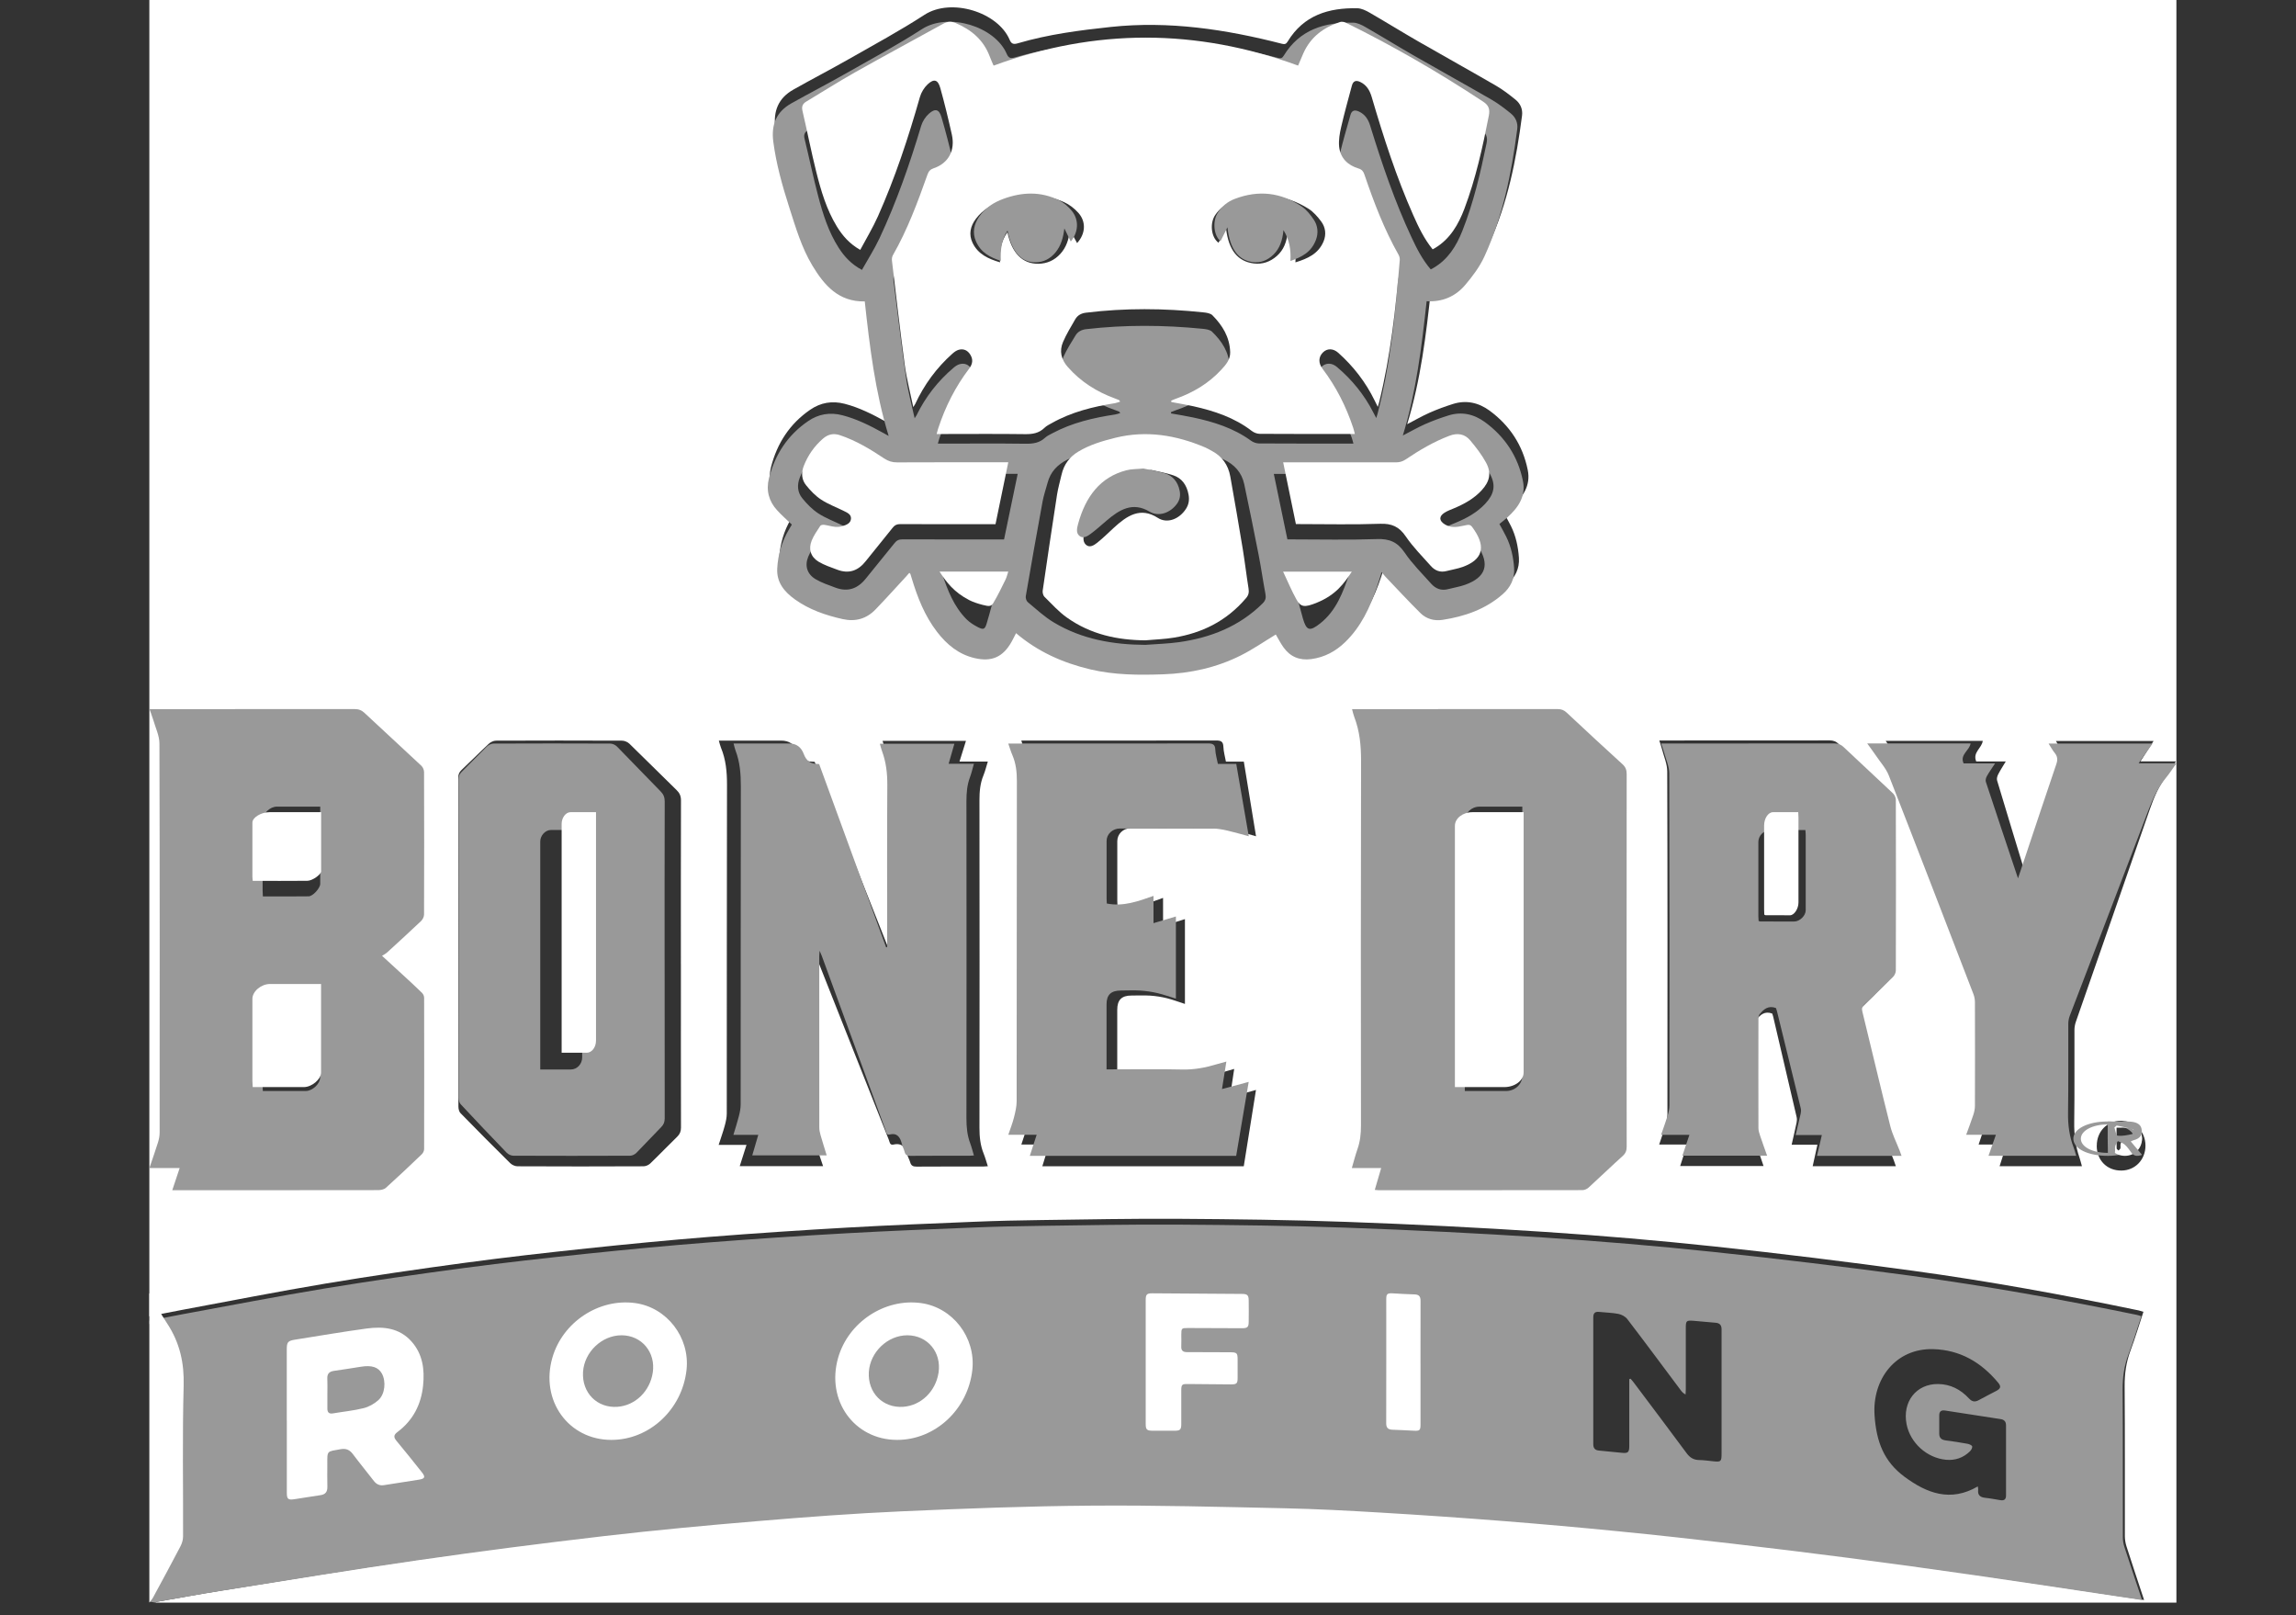 <svg width="91" height="64" viewBox="0 0 91 64" fill="none" xmlns="http://www.w3.org/2000/svg">
<rect x="0" y="0" width="91" height="64" fill="#333333" stroke="none"/>
<g clip-path="url(#clip0_5889_11025)">
<path d="M5.919 52.154C5.919 34.604 5.919 17.053 5.919 -0.5H86.26V63.5H6.156C6.178 63.489 6.201 63.472 6.226 63.467C7.065 63.32 7.902 63.164 8.743 63.03C11.35 62.612 13.956 62.177 16.569 61.796C19.027 61.438 21.49 61.115 23.957 60.825C26.001 60.584 28.05 60.392 30.102 60.217C31.99 60.056 33.879 59.913 35.772 59.827C38.28 59.714 40.789 59.617 43.299 59.599C45.848 59.578 48.399 59.649 50.95 59.704C52.227 59.732 53.504 59.801 54.78 59.879C56.403 59.977 58.025 60.09 59.645 60.219C61.168 60.34 62.689 60.479 64.209 60.632C65.715 60.782 67.22 60.952 68.725 61.128C70.261 61.307 71.796 61.497 73.33 61.701C74.993 61.921 76.655 62.153 78.315 62.394C80.201 62.669 82.087 62.96 83.973 63.244C84.299 63.293 84.626 63.343 84.979 63.397C84.736 62.662 84.503 61.963 84.279 61.264C84.241 61.14 84.218 61.007 84.217 60.878C84.213 58.895 84.223 56.911 84.208 54.928C84.204 54.44 84.268 53.978 84.438 53.521C84.626 53.017 84.78 52.501 84.953 51.978C84.881 51.957 84.826 51.937 84.77 51.924C81.799 51.306 78.814 50.762 75.808 50.35C73.197 49.992 70.581 49.669 67.962 49.39C65.72 49.151 63.472 48.959 61.223 48.811C58.613 48.639 56.001 48.509 53.388 48.415C51.161 48.333 48.931 48.308 46.703 48.293C44.892 48.282 43.082 48.318 41.273 48.342C40.389 48.353 39.503 48.373 38.619 48.41C36.936 48.478 35.252 48.546 33.571 48.641C31.752 48.745 29.933 48.865 28.117 49.009C26.489 49.139 24.864 49.297 23.242 49.468C21.632 49.639 20.023 49.82 18.418 50.037C16.574 50.286 14.731 50.553 12.896 50.86C11.01 51.175 9.133 51.546 7.252 51.895C6.808 51.977 6.366 52.069 5.923 52.155L5.919 52.154ZM56.718 11.446C57.348 11.487 57.866 11.258 58.253 10.8C58.547 10.454 58.831 10.074 59.019 9.662C59.755 8.05 60.098 6.328 60.325 4.58C60.357 4.324 60.259 4.105 60.067 3.949C59.823 3.751 59.571 3.557 59.301 3.4C58.274 2.804 57.236 2.229 56.206 1.637C55.558 1.264 54.923 0.87 54.275 0.496C54.13 0.413 53.959 0.331 53.798 0.327C52.662 0.304 51.668 0.601 51.035 1.647C50.976 1.744 50.92 1.763 50.812 1.735C48.583 1.162 46.332 0.822 44.023 1.068C42.783 1.2 41.548 1.361 40.349 1.713C40.179 1.763 40.089 1.75 40.017 1.578C39.552 0.478 37.698 -0.098 36.641 0.587C35.668 1.218 34.644 1.772 33.635 2.346C32.912 2.758 32.171 3.14 31.446 3.55C30.851 3.885 30.64 4.398 30.729 5.08C30.846 5.98 31.09 6.845 31.364 7.703C31.618 8.499 31.851 9.305 32.285 10.027C32.759 10.816 33.328 11.475 34.368 11.455C34.564 13.259 34.777 15.054 35.319 16.824C35.222 16.77 35.161 16.736 35.099 16.702C34.582 16.416 34.056 16.149 33.48 16C32.984 15.872 32.528 15.948 32.111 16.235C31.302 16.79 30.799 17.563 30.558 18.51C30.435 18.994 30.549 19.427 30.883 19.793C31.063 19.99 31.265 20.167 31.467 20.363C31.432 20.422 31.393 20.489 31.353 20.556C31.069 21.034 30.916 21.553 30.885 22.109C30.853 22.678 31.17 23.048 31.592 23.351C32.161 23.761 32.809 23.982 33.487 24.135C34 24.251 34.439 24.124 34.798 23.748C35.207 23.321 35.601 22.881 36.003 22.447C36.049 22.396 36.093 22.345 36.141 22.29C36.167 22.318 36.179 22.326 36.183 22.336C36.199 22.386 36.214 22.436 36.229 22.487C36.461 23.259 36.75 24.006 37.248 24.652C37.634 25.153 38.102 25.543 38.734 25.692C39.417 25.854 39.871 25.653 40.212 25.035C40.271 24.928 40.325 24.819 40.386 24.698C41.257 25.443 42.255 25.884 43.343 26.143C44.297 26.37 45.268 26.374 46.239 26.34C47.318 26.303 48.361 26.074 49.33 25.585C49.811 25.341 50.259 25.03 50.719 24.751C50.807 24.899 50.901 25.088 51.021 25.257C51.291 25.64 51.663 25.795 52.132 25.732C52.661 25.661 53.101 25.422 53.479 25.055C54.105 24.448 54.462 23.683 54.736 22.872C54.801 22.682 54.858 22.489 54.929 22.261C54.997 22.342 55.038 22.399 55.085 22.449C55.547 22.934 56 23.427 56.475 23.898C56.709 24.13 57.023 24.217 57.351 24.167C58.233 24.032 59.057 23.747 59.742 23.146C60.052 22.875 60.229 22.533 60.201 22.102C60.171 21.664 60.082 21.242 59.887 20.847C59.803 20.677 59.708 20.514 59.615 20.341C59.72 20.253 59.824 20.174 59.922 20.086C60.356 19.695 60.677 19.245 60.551 18.621C60.353 17.643 59.839 16.86 59.04 16.272C58.603 15.952 58.113 15.841 57.586 16.007C57.275 16.105 56.966 16.218 56.667 16.35C56.37 16.481 56.089 16.644 55.773 16.808C56.311 15.047 56.524 13.259 56.72 11.443L56.718 11.446ZM6.37 28.44C6.421 28.593 6.471 28.721 6.507 28.853C6.59 29.156 6.733 29.46 6.733 29.763C6.746 34.742 6.743 39.723 6.74 44.702C6.74 44.83 6.715 44.964 6.679 45.088C6.585 45.407 6.477 45.724 6.367 46.065H7.468C7.377 46.354 7.293 46.621 7.199 46.917H7.438C9.853 46.917 12.266 46.917 14.68 46.913C14.775 46.913 14.898 46.888 14.963 46.827C15.406 46.406 15.837 45.972 16.266 45.539C16.315 45.49 16.354 45.404 16.354 45.337C16.359 43.401 16.359 41.463 16.354 39.527C16.354 39.464 16.323 39.385 16.279 39.34C16.046 39.1 15.805 38.866 15.565 38.632C15.332 38.405 15.097 38.179 14.824 37.915C14.906 37.858 14.961 37.832 15.003 37.792C15.418 37.39 15.835 36.989 16.242 36.579C16.303 36.519 16.351 36.413 16.351 36.329C16.358 34.505 16.358 32.68 16.351 30.855C16.351 30.774 16.311 30.673 16.254 30.617C15.568 29.938 14.875 29.267 14.188 28.588C14.082 28.484 13.977 28.439 13.827 28.439C11.412 28.442 8.999 28.441 6.585 28.441H6.366L6.37 28.44ZM54.958 46.905C55.019 46.911 55.05 46.916 55.083 46.916C57.556 46.916 60.029 46.917 62.502 46.912C62.578 46.912 62.669 46.871 62.723 46.818C63.139 46.416 63.542 46.001 63.962 45.604C64.075 45.498 64.11 45.393 64.11 45.245C64.107 40.475 64.106 35.706 64.11 30.936C64.11 30.781 64.074 30.668 63.959 30.557C63.277 29.901 62.601 29.239 61.929 28.573C61.833 28.478 61.741 28.436 61.604 28.437C59.19 28.441 56.776 28.44 54.362 28.44H54.131C54.162 28.559 54.18 28.65 54.21 28.734C54.411 29.284 54.46 29.851 54.459 30.438C54.447 35.102 54.451 39.766 54.455 44.429C54.455 44.742 54.426 45.044 54.327 45.342C54.251 45.569 54.196 45.804 54.123 46.064H55.189C55.109 46.353 55.037 46.617 54.956 46.905H54.958ZM28.49 29.342C28.523 29.456 28.542 29.547 28.577 29.631C28.771 30.101 28.815 30.588 28.814 31.096C28.804 35.437 28.809 39.778 28.805 44.119C28.805 44.28 28.769 44.443 28.726 44.6C28.659 44.848 28.571 45.09 28.483 45.364H29.587C29.493 45.658 29.407 45.93 29.319 46.206H32.622C32.524 45.913 32.43 45.642 32.345 45.367C32.315 45.267 32.293 45.162 32.293 45.059C32.29 42.721 32.29 40.383 32.291 38.044C32.291 37.99 32.3 37.937 32.309 37.831C32.356 37.935 32.383 37.986 32.404 38.039C32.714 38.821 33.023 39.602 33.332 40.384C33.964 41.978 34.594 43.573 35.229 45.166C35.261 45.247 35.265 45.384 35.409 45.352C35.752 45.273 35.885 45.465 35.96 45.755C35.987 45.856 36.045 45.949 36.073 46.049C36.111 46.188 36.188 46.226 36.328 46.225C37.208 46.219 38.086 46.221 38.965 46.221C39.022 46.221 39.078 46.215 39.152 46.21C39.094 46.033 39.05 45.867 38.987 45.711C38.853 45.382 38.82 45.044 38.82 44.69C38.826 40.362 38.825 36.034 38.82 31.707C38.82 31.367 38.846 31.041 38.978 30.723C39.047 30.555 39.089 30.375 39.152 30.175H38.029C38.118 29.89 38.2 29.63 38.285 29.355H34.98C35.015 29.466 35.041 29.568 35.078 29.665C35.256 30.111 35.314 30.57 35.31 31.052C35.295 33.187 35.304 35.32 35.304 37.455V37.681L35.257 37.689C34.268 35.188 33.277 32.687 32.288 30.186C32.245 30.184 32.212 30.18 32.18 30.179C31.902 30.174 31.712 30.042 31.608 29.783C31.491 29.491 31.276 29.345 30.962 29.345H28.49V29.342ZM66.865 45.354C66.771 45.646 66.683 45.918 66.592 46.202H69.897C69.801 45.916 69.707 45.65 69.622 45.382C69.591 45.283 69.558 45.178 69.558 45.075C69.554 43.58 69.554 42.085 69.558 40.589C69.558 40.528 69.574 40.454 69.611 40.408C69.766 40.209 69.943 40.05 70.24 40.16C70.251 40.194 70.27 40.242 70.281 40.292C70.591 41.616 70.901 42.941 71.209 44.266C71.224 44.333 71.221 44.409 71.207 44.477C71.148 44.763 71.08 45.046 71.01 45.358H72.031C71.966 45.652 71.906 45.925 71.844 46.209H75.14C75.111 46.127 75.09 46.06 75.066 45.995C74.943 45.662 74.784 45.338 74.702 44.996C74.328 43.436 73.976 41.87 73.611 40.308C73.582 40.184 73.6 40.103 73.692 40.013C74.069 39.646 74.441 39.274 74.805 38.894C74.868 38.827 74.917 38.714 74.917 38.623C74.923 36.298 74.923 33.972 74.917 31.646C74.917 31.555 74.868 31.44 74.803 31.376C74.165 30.742 73.517 30.119 72.879 29.484C72.772 29.377 72.665 29.337 72.518 29.337C70.346 29.341 68.174 29.34 66.004 29.34H65.765C65.805 29.466 65.841 29.569 65.869 29.675C65.945 29.971 66.079 30.27 66.08 30.568C66.094 35.094 66.09 39.62 66.087 44.145C66.087 44.281 66.059 44.419 66.021 44.55C65.945 44.813 65.853 45.07 65.76 45.35H66.867L66.865 45.354ZM26.986 38.199C26.986 36.038 26.983 33.877 26.99 31.715C26.99 31.542 26.938 31.424 26.816 31.305C26.189 30.695 25.574 30.076 24.946 29.468C24.875 29.4 24.754 29.348 24.657 29.347C22.99 29.34 21.324 29.34 19.658 29.347C19.561 29.347 19.445 29.404 19.372 29.471C19.007 29.811 18.656 30.168 18.292 30.509C18.197 30.599 18.163 30.69 18.163 30.817C18.166 32.128 18.165 33.439 18.165 34.75C18.165 37.78 18.165 40.811 18.169 43.842C18.169 43.931 18.193 44.046 18.25 44.104C18.902 44.773 19.56 45.433 20.223 46.089C20.293 46.158 20.412 46.211 20.508 46.212C22.175 46.22 23.841 46.22 25.507 46.212C25.599 46.212 25.709 46.161 25.776 46.097C26.137 45.75 26.482 45.388 26.84 45.041C26.947 44.937 26.99 44.83 26.99 44.681C26.985 42.52 26.987 40.359 26.987 38.197L26.986 38.199ZM49.296 46.21C49.457 45.205 49.617 44.207 49.78 43.186C49.426 43.286 49.097 43.379 48.747 43.477C48.804 43.09 48.858 42.732 48.916 42.354C48.767 42.397 48.653 42.427 48.54 42.463C48.109 42.601 47.675 42.689 47.213 42.678C46.309 42.657 45.403 42.672 44.497 42.672H44.281C44.281 41.766 44.281 40.89 44.281 40.014C44.281 39.62 44.453 39.446 44.846 39.446C45.095 39.446 45.345 39.434 45.594 39.45C45.813 39.465 46.033 39.499 46.247 39.552C46.486 39.611 46.718 39.7 46.964 39.779V36.418L46.097 36.691V35.577C45.499 35.798 44.929 36.021 44.291 35.888C44.288 35.828 44.283 35.763 44.283 35.698C44.283 34.908 44.283 34.118 44.283 33.328C44.283 33.047 44.516 32.819 44.801 32.819C46.002 32.819 47.202 32.815 48.403 32.822C48.583 32.822 48.765 32.859 48.942 32.901C49.217 32.968 49.487 33.054 49.782 33.136C49.617 32.131 49.459 31.16 49.298 30.177H48.588C48.551 29.974 48.495 29.782 48.488 29.588C48.48 29.371 48.38 29.34 48.193 29.34C45.707 29.345 43.22 29.343 40.734 29.343H40.479C40.538 29.522 40.579 29.674 40.638 29.817C40.777 30.157 40.812 30.509 40.812 30.876C40.806 35.244 40.809 39.611 40.803 43.978C40.803 44.203 40.749 44.431 40.697 44.652C40.643 44.881 40.559 45.102 40.48 45.349H41.577C41.485 45.651 41.398 45.927 41.312 46.21H49.298H49.296ZM82.516 46.211C82.478 46.078 82.453 45.969 82.417 45.864C82.26 45.412 82.203 44.951 82.21 44.47C82.228 43.251 82.214 42.032 82.219 40.813C82.219 40.704 82.239 40.59 82.275 40.487C83.251 37.681 84.234 34.878 85.205 32.071C85.37 31.595 85.564 31.142 85.868 30.738C85.996 30.567 86.102 30.381 86.241 30.168H84.835C85.019 29.884 85.183 29.627 85.355 29.36H81.486C81.572 29.508 81.636 29.639 81.72 29.753C81.825 29.894 81.828 30.028 81.776 30.194C81.394 31.43 81.019 32.669 80.643 33.908C80.549 34.215 80.457 34.521 80.349 34.87C79.939 33.523 79.542 32.224 79.153 30.924C79.132 30.855 79.159 30.756 79.194 30.686C79.279 30.519 79.383 30.362 79.497 30.171H78.326C78.174 29.812 78.549 29.644 78.585 29.356H74.74C74.856 29.533 74.958 29.684 75.055 29.838C75.224 30.111 75.439 30.37 75.544 30.666C76.605 33.643 77.649 36.626 78.694 39.608C78.73 39.712 78.748 39.826 78.748 39.935C78.751 41.345 78.751 42.755 78.748 44.164C78.748 44.286 78.724 44.413 78.689 44.53C78.609 44.799 78.516 45.063 78.421 45.35H79.527C79.432 45.646 79.343 45.923 79.252 46.209H82.512L82.516 46.211ZM83.102 45.402C83.106 45.979 83.511 46.386 84.081 46.381C84.626 46.377 85.035 45.951 85.034 45.391C85.031 44.823 84.612 44.404 84.053 44.409C83.506 44.414 83.1 44.839 83.104 45.401L83.102 45.402Z" fill="white"/>
<path d="M5.923 52.327C6.366 52.242 6.807 52.153 7.25 52.071C9.129 51.727 11.005 51.362 12.889 51.051C14.722 50.749 16.563 50.486 18.405 50.241C20.007 50.028 21.616 49.849 23.224 49.68C24.846 49.511 26.47 49.356 28.094 49.229C29.909 49.086 31.726 48.969 33.543 48.866C35.222 48.772 36.904 48.705 38.585 48.638C39.469 48.602 40.352 48.583 41.237 48.572C43.046 48.548 44.854 48.512 46.661 48.523C48.888 48.538 51.115 48.563 53.339 48.643C55.95 48.737 58.559 48.864 61.166 49.033C63.413 49.179 65.659 49.368 67.898 49.604C70.515 49.88 73.128 50.196 75.737 50.549C78.74 50.955 81.721 51.489 84.689 52.099C84.746 52.111 84.801 52.132 84.872 52.153C84.699 52.666 84.546 53.176 84.358 53.672C84.188 54.123 84.126 54.578 84.128 55.058C84.143 57.011 84.133 58.965 84.137 60.917C84.137 61.044 84.159 61.176 84.2 61.297C84.424 61.988 84.657 62.675 84.898 63.398C84.546 63.345 84.219 63.296 83.893 63.248C82.01 62.968 80.127 62.681 78.241 62.411C76.583 62.173 74.922 61.944 73.261 61.728C71.729 61.529 70.195 61.342 68.661 61.164C67.159 60.99 65.655 60.823 64.149 60.675C62.631 60.525 61.111 60.389 59.59 60.269C57.972 60.142 56.351 60.03 54.73 59.934C53.456 59.858 52.18 59.789 50.904 59.762C48.357 59.707 45.809 59.638 43.261 59.658C40.754 59.676 38.245 59.772 35.741 59.883C33.852 59.967 31.963 60.108 30.077 60.267C28.029 60.438 25.981 60.628 23.939 60.865C21.474 61.151 19.014 61.469 16.558 61.822C13.947 62.197 11.346 62.625 8.74 63.037C7.9 63.17 7.063 63.323 6.226 63.468C6.202 63.471 6.179 63.489 6.156 63.5C6.077 63.488 5.998 63.474 5.919 63.462C5.946 63.405 5.978 63.348 5.998 63.288C6.202 62.679 6.408 62.072 6.606 61.462C6.643 61.347 6.664 61.223 6.666 61.102C6.669 59.311 6.647 57.521 6.678 55.731C6.692 54.954 6.602 54.214 6.304 53.495C6.162 53.151 6.048 52.795 5.922 52.445C5.922 52.406 5.922 52.367 5.922 52.328L5.923 52.327ZM64.578 54.645L64.625 54.628C64.665 54.675 64.708 54.72 64.745 54.77C65.449 55.707 66.154 56.642 66.851 57.584C66.979 57.756 67.126 57.847 67.342 57.851C67.525 57.854 67.707 57.88 67.89 57.899C68.213 57.933 68.233 57.915 68.233 57.584C68.233 56.351 68.233 55.118 68.233 53.885C68.233 53.483 68.231 53.081 68.233 52.679C68.235 52.514 68.168 52.425 67.996 52.411C67.708 52.39 67.422 52.357 67.135 52.335C66.831 52.311 66.815 52.328 66.815 52.638C66.815 53.442 66.815 54.246 66.815 55.052C66.815 55.119 66.809 55.186 66.806 55.252C66.715 55.209 66.666 55.152 66.621 55.093C65.915 54.15 65.214 53.203 64.498 52.268C64.421 52.166 64.274 52.087 64.145 52.061C63.897 52.012 63.638 52.01 63.385 51.982C63.211 51.962 63.148 52.035 63.148 52.201C63.151 53.875 63.151 55.55 63.148 57.222C63.148 57.381 63.215 57.462 63.376 57.476C63.676 57.502 63.976 57.533 64.275 57.564C64.525 57.59 64.575 57.548 64.575 57.291C64.575 56.486 64.575 55.682 64.575 54.876V54.645H64.578ZM78.388 58.895C78.395 58.946 78.408 58.991 78.403 59.033C78.378 59.241 78.482 59.327 78.681 59.348C78.882 59.369 79.082 59.409 79.282 59.441C79.428 59.465 79.508 59.414 79.507 59.257C79.506 58.329 79.507 57.401 79.507 56.474C79.507 56.324 79.434 56.25 79.287 56.228C78.556 56.117 77.825 56.005 77.094 55.89C76.93 55.864 76.859 55.929 76.86 56.087C76.86 56.327 76.86 56.567 76.86 56.807C76.86 56.972 76.945 57.05 77.11 57.072C77.402 57.11 77.694 57.154 77.984 57.208C78.052 57.22 78.155 57.266 78.166 57.312C78.178 57.368 78.126 57.459 78.075 57.508C77.812 57.763 77.49 57.875 77.125 57.84C76.366 57.767 75.709 57.169 75.565 56.429C75.393 55.542 75.949 54.831 76.812 54.839C77.307 54.844 77.71 55.057 78.038 55.41C78.163 55.544 78.276 55.563 78.433 55.474C78.661 55.345 78.897 55.233 79.127 55.109C79.297 55.017 79.318 54.934 79.197 54.788C78.528 53.984 77.696 53.487 76.62 53.457C75.148 53.415 74.196 54.634 74.297 56.087C74.368 57.122 74.663 57.907 75.487 58.517C76.358 59.16 77.302 59.533 78.391 58.895H78.388Z" fill="#999999"/>
<path d="M5.924 51.246C6.15 51.636 6.354 52.032 6.609 52.415C7.142 53.214 7.303 54.037 7.279 54.902C7.225 56.892 7.263 58.885 7.256 60.875C7.256 61.009 7.216 61.148 7.149 61.276C6.795 61.954 6.428 62.632 6.061 63.307C6.025 63.373 5.966 63.435 5.919 63.5C5.919 59.415 5.919 55.33 5.919 51.245L5.924 51.246Z" fill="white"/>
<path d="M56.544 11.931C56.347 13.734 56.135 15.51 55.6 17.256C55.916 17.094 56.196 16.932 56.49 16.802C56.788 16.671 57.096 16.559 57.406 16.462C57.931 16.297 58.419 16.407 58.854 16.725C59.651 17.309 60.163 18.086 60.36 19.056C60.486 19.676 60.166 20.122 59.733 20.51C59.636 20.596 59.534 20.676 59.428 20.763C59.521 20.935 59.616 21.098 59.698 21.266C59.893 21.659 59.981 22.078 60.011 22.512C60.04 22.938 59.863 23.279 59.554 23.548C58.872 24.144 58.05 24.427 57.172 24.561C56.846 24.611 56.534 24.525 56.299 24.294C55.826 23.826 55.375 23.337 54.915 22.856C54.867 22.806 54.826 22.75 54.759 22.669C54.688 22.896 54.632 23.088 54.567 23.276C54.293 24.082 53.938 24.84 53.314 25.443C52.938 25.807 52.499 26.044 51.972 26.115C51.505 26.177 51.135 26.024 50.865 25.643C50.746 25.474 50.651 25.287 50.565 25.141C50.106 25.418 49.661 25.728 49.18 25.969C48.216 26.454 47.176 26.681 46.101 26.718C45.133 26.752 44.166 26.748 43.215 26.523C42.132 26.266 41.138 25.828 40.27 25.088C40.209 25.207 40.156 25.317 40.097 25.423C39.756 26.036 39.304 26.236 38.624 26.075C37.995 25.927 37.528 25.54 37.143 25.042C36.647 24.401 36.359 23.66 36.129 22.893C36.114 22.844 36.099 22.794 36.083 22.744C36.079 22.733 36.066 22.725 36.04 22.698C35.993 22.751 35.949 22.804 35.903 22.854C35.504 23.285 35.111 23.722 34.703 24.146C34.345 24.518 33.908 24.645 33.397 24.53C32.721 24.378 32.076 24.158 31.509 23.752C31.09 23.451 30.773 23.082 30.805 22.518C30.836 21.967 30.988 21.452 31.271 20.977C31.311 20.91 31.349 20.843 31.384 20.786C31.183 20.593 30.982 20.417 30.802 20.22C30.469 19.857 30.356 19.426 30.478 18.946C30.718 18.006 31.221 17.239 32.026 16.688C32.441 16.403 32.896 16.326 33.389 16.454C33.964 16.603 34.487 16.867 35.002 17.151C35.063 17.185 35.126 17.219 35.221 17.273C34.682 15.515 34.47 13.734 34.274 11.943C33.239 11.963 32.672 11.309 32.199 10.525C31.767 9.808 31.536 9.009 31.282 8.219C31.009 7.366 30.766 6.508 30.649 5.615C30.56 4.938 30.771 4.429 31.363 4.096C32.086 3.69 32.822 3.311 33.544 2.901C34.55 2.331 35.569 1.781 36.539 1.155C37.592 0.476 39.439 1.047 39.903 2.139C39.975 2.309 40.063 2.323 40.233 2.273C41.429 1.924 42.658 1.764 43.893 1.633C46.194 1.389 48.438 1.725 50.657 2.295C50.764 2.323 50.821 2.304 50.879 2.208C51.51 1.17 52.501 0.875 53.632 0.897C53.792 0.901 53.962 0.982 54.107 1.066C54.753 1.436 55.386 1.828 56.031 2.198C57.057 2.785 58.092 3.357 59.115 3.948C59.384 4.104 59.636 4.297 59.878 4.493C60.069 4.647 60.168 4.864 60.134 5.119C59.91 6.855 59.567 8.564 58.833 10.164C58.646 10.572 58.363 10.948 58.07 11.294C57.685 11.746 57.168 11.973 56.541 11.935L56.544 11.931ZM56.703 10.676C56.752 10.65 56.781 10.635 56.808 10.619C57.39 10.285 57.721 9.748 57.958 9.151C58.402 8.03 58.675 6.859 58.918 5.68C58.97 5.428 58.909 5.286 58.696 5.153C56.95 4.06 55.149 3.07 53.282 2.199C53.217 2.169 53.124 2.154 53.058 2.176C52.422 2.374 51.905 2.723 51.612 3.347C51.537 3.505 51.469 3.665 51.406 3.804C47.397 2.413 43.411 2.41 39.419 3.804C39.418 3.802 39.407 3.793 39.402 3.781C39.353 3.673 39.302 3.567 39.26 3.458C39.01 2.83 38.524 2.461 37.921 2.214C37.753 2.146 37.599 2.152 37.435 2.238C36.285 2.843 35.127 3.431 33.981 4.044C33.326 4.394 32.688 4.781 32.041 5.148C31.898 5.229 31.845 5.326 31.888 5.499C32.073 6.254 32.229 7.016 32.427 7.767C32.615 8.48 32.835 9.187 33.24 9.817C33.464 10.166 33.738 10.467 34.162 10.694C34.399 10.271 34.657 9.869 34.858 9.442C35.534 8.002 36.055 6.504 36.511 4.982C36.564 4.806 36.682 4.624 36.819 4.503C37.067 4.283 37.223 4.328 37.315 4.644C37.485 5.22 37.633 5.802 37.77 6.387C37.909 6.978 37.633 7.457 37.056 7.642C36.92 7.686 36.857 7.753 36.809 7.88C36.423 8.915 36.022 9.943 35.448 10.893C35.415 10.949 35.404 11.03 35.411 11.097C35.574 12.399 35.73 13.703 35.916 15.003C35.989 15.515 36.13 16.018 36.251 16.572C36.296 16.503 36.312 16.484 36.323 16.462C36.68 15.729 37.171 15.099 37.793 14.572C37.865 14.511 37.952 14.45 38.042 14.428C38.231 14.379 38.391 14.445 38.498 14.614C38.61 14.788 38.596 14.95 38.448 15.137C37.912 15.808 37.514 16.553 37.234 17.362C37.212 17.426 37.196 17.492 37.171 17.577H37.414C38.492 17.577 39.571 17.568 40.649 17.582C40.942 17.586 41.199 17.551 41.421 17.344C41.501 17.27 41.606 17.223 41.704 17.17C42.486 16.751 43.336 16.553 44.205 16.422C44.266 16.413 44.326 16.388 44.4 16.366C44.368 16.327 44.362 16.312 44.352 16.307C44.298 16.285 44.242 16.265 44.188 16.246C43.48 15.999 42.852 15.63 42.337 15.074C42.079 14.796 41.994 14.479 42.149 14.137C42.282 13.843 42.46 13.568 42.628 13.29C42.722 13.137 42.87 13.063 43.051 13.042C44.589 12.864 46.127 12.876 47.666 13.028C47.793 13.041 47.95 13.061 48.034 13.139C48.424 13.514 48.715 13.95 48.732 14.518C48.74 14.801 48.558 14.992 48.382 15.174C47.879 15.69 47.267 16.03 46.588 16.26C46.527 16.281 46.467 16.308 46.407 16.332L46.416 16.382C46.708 16.434 47.002 16.479 47.292 16.542C48.108 16.716 48.896 16.962 49.583 17.463C49.67 17.527 49.794 17.569 49.901 17.571C51.077 17.578 52.254 17.576 53.43 17.576H53.642C53.616 17.483 53.6 17.415 53.577 17.349C53.297 16.547 52.902 15.806 52.371 15.14C52.198 14.923 52.209 14.691 52.387 14.525C52.557 14.368 52.791 14.373 52.989 14.541C53.585 15.045 54.07 15.639 54.426 16.335C54.461 16.402 54.497 16.469 54.547 16.564C54.572 16.481 54.589 16.431 54.602 16.381C55.052 14.641 55.258 12.864 55.411 11.078C55.417 11.012 55.397 10.933 55.363 10.877C54.799 9.929 54.39 8.913 54.019 7.879C53.975 7.758 53.918 7.691 53.788 7.652C53.374 7.532 53.07 7.275 53.023 6.831C52.997 6.593 53.045 6.339 53.103 6.1C53.228 5.58 53.38 5.068 53.525 4.553C53.576 4.369 53.697 4.344 53.859 4.419C54.103 4.531 54.229 4.73 54.306 4.98C54.771 6.486 55.276 7.976 55.945 9.405C56.152 9.848 56.374 10.286 56.707 10.675L56.703 10.676ZM45.4 25.551C45.843 25.517 46.288 25.506 46.725 25.445C47.983 25.268 49.12 24.822 50.043 23.909C50.161 23.791 50.184 23.684 50.154 23.528C50.058 23.022 49.987 22.509 49.888 22.003C49.704 21.061 49.513 20.121 49.314 19.183C49.214 18.715 48.919 18.398 48.489 18.2C48.382 18.152 48.278 18.094 48.167 18.056C46.815 17.571 45.436 17.38 44.011 17.677C43.421 17.799 42.84 17.941 42.298 18.215C41.91 18.411 41.636 18.695 41.522 19.123C41.454 19.375 41.367 19.623 41.32 19.88C41.09 21.126 40.871 22.375 40.656 23.623C40.643 23.697 40.68 23.813 40.736 23.859C41.072 24.138 41.396 24.441 41.767 24.663C42.881 25.331 44.114 25.544 45.399 25.552L45.4 25.551ZM50.486 18.775C50.667 19.645 50.844 20.499 51.025 21.372H51.187C52.317 21.372 53.448 21.399 54.577 21.36C55.072 21.342 55.39 21.48 55.67 21.893C55.972 22.338 56.362 22.724 56.723 23.128C56.9 23.326 57.123 23.415 57.394 23.343C57.62 23.283 57.856 23.248 58.075 23.169C58.895 22.872 59.056 22.362 58.573 21.638C58.396 21.372 58.396 21.374 58.083 21.444C57.825 21.502 57.567 21.533 57.323 21.388C57.071 21.238 57.057 21.049 57.304 20.894C57.425 20.818 57.561 20.768 57.693 20.713C58.13 20.533 58.541 20.309 58.869 19.956C59.213 19.587 59.298 19.233 59.06 18.794C58.879 18.46 58.639 18.153 58.393 17.861C58.16 17.583 57.855 17.533 57.506 17.665C56.848 17.915 56.247 18.267 55.665 18.656C55.532 18.744 55.404 18.78 55.248 18.78C53.732 18.777 52.216 18.778 50.701 18.778H50.485L50.486 18.775ZM40.335 18.775H40.108C38.619 18.775 37.13 18.772 35.64 18.779C35.435 18.779 35.268 18.729 35.097 18.616C34.509 18.225 33.904 17.865 33.229 17.638C32.952 17.544 32.719 17.599 32.503 17.786C32.141 18.101 31.874 18.48 31.698 18.927C31.584 19.221 31.606 19.507 31.799 19.743C31.982 19.968 32.193 20.186 32.434 20.343C32.731 20.536 33.074 20.661 33.394 20.821C33.534 20.89 33.705 20.96 33.692 21.145C33.678 21.333 33.504 21.402 33.347 21.451C33.244 21.482 33.128 21.494 33.02 21.484C32.866 21.469 32.714 21.421 32.559 21.399C32.506 21.392 32.42 21.406 32.396 21.442C32.264 21.643 32.121 21.842 32.032 22.063C31.888 22.421 31.99 22.748 32.322 22.947C32.566 23.092 32.842 23.182 33.109 23.283C33.6 23.467 33.995 23.329 34.318 22.922C34.691 22.451 35.079 21.993 35.452 21.522C35.538 21.412 35.625 21.371 35.764 21.371C37.037 21.376 38.311 21.373 39.585 21.373H39.795C39.977 20.496 40.154 19.648 40.335 18.777V18.775ZM37.33 22.704C37.557 23.392 37.806 24.028 38.301 24.531C38.427 24.658 38.587 24.761 38.746 24.843C38.975 24.961 39.034 24.945 39.106 24.704C39.253 24.218 39.376 23.724 39.5 23.232C39.542 23.063 39.561 22.889 39.594 22.703H37.33V22.704ZM53.49 22.709H51.192C51.343 23.325 51.47 23.917 51.637 24.497C51.78 24.995 51.906 25.031 52.324 24.702C52.964 24.197 53.23 23.467 53.49 22.708V22.709Z" fill="#999999"/>
<path d="M5.919 28.098H6.158C8.791 28.098 11.422 28.1 14.055 28.096C14.218 28.096 14.334 28.141 14.449 28.25C15.198 28.95 15.953 29.642 16.701 30.343C16.762 30.402 16.806 30.505 16.807 30.588C16.813 32.471 16.814 34.353 16.807 36.236C16.807 36.323 16.754 36.432 16.689 36.494C16.244 36.917 15.79 37.33 15.337 37.745C15.292 37.786 15.232 37.815 15.142 37.872C15.439 38.144 15.695 38.377 15.949 38.612C16.211 38.853 16.474 39.093 16.728 39.342C16.776 39.389 16.81 39.47 16.81 39.535C16.814 41.532 16.814 43.531 16.81 45.529C16.81 45.6 16.768 45.687 16.715 45.737C16.247 46.186 15.775 46.632 15.293 47.066C15.222 47.13 15.09 47.156 14.985 47.156C12.352 47.161 9.721 47.159 7.088 47.159H6.828C6.93 46.853 7.022 46.579 7.121 46.281H5.921C6.041 45.928 6.157 45.601 6.26 45.272C6.3 45.144 6.327 45.008 6.327 44.874C6.33 39.737 6.334 34.599 6.319 29.462C6.319 29.148 6.162 28.835 6.074 28.523C6.034 28.387 5.979 28.256 5.924 28.097L5.919 28.098ZM12.692 39.431C12.101 39.431 11.545 39.431 10.988 39.431C10.698 39.431 10.407 39.703 10.407 39.977C10.407 40.988 10.407 41.999 10.407 43.01C10.407 43.076 10.413 43.142 10.417 43.229C10.992 43.229 11.554 43.229 12.116 43.229C12.385 43.229 12.689 42.943 12.689 42.689C12.689 41.691 12.689 40.694 12.689 39.696C12.689 39.615 12.689 39.535 12.689 39.431H12.692ZM12.692 31.961C12.099 31.961 11.535 31.961 10.973 31.961C10.698 31.961 10.409 32.236 10.409 32.499C10.409 33.435 10.409 34.372 10.409 35.308C10.409 35.373 10.415 35.439 10.419 35.519C11.036 35.519 11.635 35.524 12.232 35.515C12.405 35.513 12.691 35.187 12.692 35.022C12.692 34.581 12.692 34.139 12.692 33.698C12.692 33.129 12.692 32.56 12.692 31.961Z" fill="#999999"/>
<path d="M54.488 47.148C54.574 46.852 54.654 46.579 54.742 46.281H53.579C53.658 46.012 53.718 45.77 53.801 45.535C53.91 45.228 53.942 44.917 53.941 44.594C53.936 39.782 53.932 34.971 53.945 30.159C53.946 29.554 53.893 28.969 53.673 28.402C53.639 28.315 53.621 28.221 53.587 28.098H53.84C56.473 28.098 59.107 28.098 61.739 28.096C61.888 28.096 61.989 28.139 62.094 28.236C62.827 28.923 63.565 29.606 64.307 30.282C64.433 30.396 64.472 30.513 64.472 30.674C64.468 35.594 64.468 40.515 64.472 45.435C64.472 45.588 64.434 45.696 64.311 45.806C63.854 46.217 63.413 46.645 62.959 47.058C62.899 47.113 62.8 47.156 62.719 47.156C60.021 47.161 57.323 47.159 54.626 47.159C54.59 47.159 54.556 47.153 54.489 47.148H54.488ZM58.056 43.229C58.621 43.229 59.156 43.229 59.691 43.229C60.046 43.229 60.335 42.96 60.335 42.628C60.335 39.15 60.335 35.672 60.335 32.193C60.335 32.12 60.335 32.048 60.335 31.962C59.751 31.962 59.194 31.962 58.637 31.962C58.318 31.962 58.056 32.214 58.056 32.521C58.056 36.005 58.056 39.491 58.056 42.975V43.229Z" fill="#999999"/>
<path d="M29.074 29.46H31.283C31.564 29.46 31.756 29.601 31.86 29.884C31.953 30.135 32.123 30.262 32.371 30.267C32.4 30.267 32.429 30.271 32.467 30.275C33.352 32.695 34.236 35.115 35.121 37.536L35.162 37.529V37.31C35.162 35.243 35.154 33.179 35.168 31.113C35.171 30.645 35.12 30.202 34.961 29.77C34.926 29.676 34.904 29.579 34.873 29.47H37.826C37.749 29.737 37.677 29.988 37.598 30.264H38.6C38.544 30.457 38.506 30.631 38.445 30.794C38.329 31.1 38.304 31.416 38.304 31.746C38.309 35.934 38.309 40.124 38.304 44.312C38.304 44.655 38.333 44.982 38.453 45.3C38.51 45.452 38.549 45.612 38.6 45.783C38.533 45.788 38.484 45.794 38.434 45.794C37.648 45.794 36.863 45.792 36.078 45.798C35.952 45.798 35.882 45.763 35.85 45.628C35.825 45.53 35.772 45.44 35.749 45.343C35.683 45.062 35.562 44.876 35.256 44.953C35.127 44.984 35.124 44.852 35.095 44.773C34.528 43.231 33.964 41.688 33.401 40.144C33.123 39.388 32.847 38.632 32.571 37.875C32.552 37.824 32.529 37.774 32.486 37.673C32.478 37.775 32.471 37.828 32.471 37.88C32.471 40.143 32.471 42.406 32.472 44.669C32.472 44.769 32.492 44.871 32.519 44.967C32.595 45.234 32.68 45.497 32.766 45.78H29.815C29.893 45.512 29.97 45.249 30.054 44.965H29.068C29.147 44.7 29.225 44.465 29.285 44.225C29.323 44.075 29.356 43.915 29.356 43.76C29.359 39.558 29.356 35.357 29.363 31.155C29.363 30.664 29.327 30.192 29.152 29.737C29.121 29.656 29.104 29.569 29.074 29.457V29.46Z" fill="#999999"/>
<path d="M66.959 44.967H65.834C65.928 44.695 66.022 44.445 66.1 44.191C66.138 44.065 66.166 43.931 66.166 43.8C66.17 39.416 66.172 35.033 66.16 30.65C66.16 30.361 66.022 30.073 65.945 29.785C65.917 29.683 65.879 29.581 65.839 29.46H66.082C68.289 29.46 70.496 29.46 72.702 29.457C72.852 29.457 72.96 29.496 73.069 29.6C73.717 30.214 74.377 30.818 75.024 31.432C75.09 31.494 75.139 31.605 75.14 31.694C75.146 33.947 75.146 36.199 75.14 38.451C75.14 38.54 75.09 38.649 75.025 38.713C74.656 39.081 74.278 39.441 73.895 39.797C73.801 39.885 73.783 39.963 73.813 40.083C74.184 41.596 74.54 43.112 74.921 44.623C75.005 44.956 75.166 45.269 75.291 45.591C75.315 45.654 75.338 45.719 75.366 45.798H72.016C72.08 45.522 72.141 45.259 72.207 44.974H71.17C71.241 44.672 71.308 44.397 71.369 44.121C71.383 44.055 71.388 43.981 71.372 43.916C71.06 42.633 70.744 41.35 70.429 40.068C70.417 40.019 70.397 39.973 70.387 39.94C70.085 39.831 69.905 39.987 69.747 40.179C69.71 40.224 69.694 40.295 69.694 40.355C69.691 41.803 69.69 43.251 69.694 44.7C69.694 44.799 69.727 44.901 69.759 44.997C69.845 45.256 69.94 45.514 70.038 45.792H66.68C66.772 45.516 66.861 45.253 66.957 44.97L66.959 44.967ZM69.701 36.491C69.732 36.501 69.75 36.512 69.767 36.512C70.214 36.513 70.66 36.515 71.106 36.514C71.332 36.514 71.568 36.284 71.568 36.066C71.568 35.072 71.568 34.078 71.568 33.083C71.568 33.022 71.56 32.961 71.555 32.889C71.078 32.889 70.627 32.888 70.174 32.889C69.912 32.889 69.691 33.107 69.691 33.36C69.691 34.342 69.691 35.324 69.691 36.305C69.691 36.367 69.698 36.429 69.7 36.49L69.701 36.491Z" fill="#999999"/>
<path d="M26.342 38.032C26.342 40.125 26.341 42.217 26.345 44.31C26.345 44.456 26.307 44.558 26.206 44.659C25.873 44.996 25.554 45.346 25.222 45.681C25.16 45.743 25.057 45.793 24.973 45.793C23.43 45.799 21.888 45.8 20.346 45.793C20.256 45.793 20.146 45.74 20.082 45.674C19.467 45.038 18.859 44.399 18.256 43.751C18.202 43.694 18.18 43.582 18.18 43.497C18.177 40.563 18.177 37.628 18.177 34.694C18.177 33.425 18.178 32.155 18.175 30.886C18.175 30.762 18.205 30.675 18.294 30.588C18.631 30.257 18.956 29.913 19.294 29.583C19.361 29.518 19.469 29.464 19.558 29.463C21.101 29.456 22.643 29.456 24.185 29.463C24.276 29.463 24.387 29.513 24.453 29.58C25.034 30.169 25.604 30.77 26.184 31.358C26.297 31.474 26.345 31.588 26.345 31.756C26.339 33.849 26.341 35.941 26.341 38.034L26.342 38.032ZM23.073 32.886C22.638 32.886 22.238 32.885 21.838 32.886C21.613 32.886 21.412 33.106 21.412 33.345C21.412 36.284 21.412 39.223 21.412 42.163V42.376C21.836 42.376 22.23 42.376 22.624 42.376C22.873 42.376 23.074 42.161 23.074 41.896C23.074 38.969 23.074 36.043 23.074 33.116V32.886H23.073Z" fill="#999999"/>
<path d="M48.998 45.798H40.816C40.905 45.524 40.992 45.256 41.087 44.964H39.963C40.044 44.723 40.129 44.509 40.185 44.289C40.239 44.075 40.294 43.854 40.294 43.636C40.3 39.406 40.296 35.176 40.303 30.946C40.303 30.59 40.267 30.25 40.125 29.92C40.064 29.78 40.022 29.634 39.962 29.461H40.223C42.77 29.461 45.318 29.462 47.865 29.457C48.057 29.457 48.16 29.488 48.167 29.698C48.174 29.886 48.233 30.073 48.27 30.269H48.998C49.163 31.221 49.326 32.161 49.494 33.135C49.19 33.054 48.913 32.971 48.633 32.907C48.452 32.866 48.265 32.832 48.08 32.831C46.85 32.825 45.621 32.827 44.39 32.827C44.098 32.827 43.859 33.047 43.859 33.32C43.859 34.086 43.859 34.851 43.859 35.617C43.859 35.679 43.865 35.742 43.867 35.8C44.521 35.929 45.105 35.713 45.718 35.498V36.578L46.606 36.314V39.569C46.355 39.493 46.117 39.406 45.872 39.349C45.653 39.298 45.427 39.265 45.203 39.25C44.949 39.233 44.693 39.247 44.436 39.247C44.032 39.247 43.857 39.415 43.857 39.797C43.857 40.645 43.857 41.493 43.857 42.371H44.079C45.007 42.371 45.935 42.356 46.861 42.377C47.334 42.388 47.779 42.303 48.221 42.169C48.335 42.135 48.452 42.105 48.606 42.063C48.548 42.429 48.493 42.776 48.433 43.151C48.791 43.055 49.129 42.965 49.491 42.868C49.323 43.858 49.159 44.824 48.995 45.798H48.998Z" fill="#999999"/>
<path d="M82.286 45.795H78.813C78.91 45.519 79.005 45.251 79.106 44.963H77.928C78.029 44.684 78.127 44.429 78.213 44.168C78.25 44.053 78.275 43.932 78.275 43.814C78.279 42.447 78.279 41.08 78.275 39.714C78.275 39.608 78.255 39.497 78.218 39.397C77.104 36.505 75.992 33.614 74.862 30.728C74.748 30.44 74.519 30.191 74.341 29.925C74.239 29.774 74.129 29.629 74.005 29.457H78.102C78.064 29.736 77.664 29.9 77.826 30.248H79.074C78.953 30.433 78.842 30.585 78.751 30.747C78.714 30.814 78.685 30.909 78.707 30.977C79.122 32.239 79.546 33.498 79.982 34.803C80.095 34.465 80.195 34.168 80.295 33.87C80.696 32.671 81.095 31.468 81.503 30.27C81.557 30.11 81.553 29.98 81.443 29.842C81.352 29.732 81.285 29.604 81.193 29.461H85.316C85.132 29.721 84.958 29.968 84.762 30.244H86.26C86.112 30.451 85.999 30.633 85.863 30.797C85.54 31.189 85.332 31.628 85.156 32.09C84.121 34.811 83.074 37.528 82.034 40.248C81.996 40.348 81.975 40.459 81.975 40.565C81.971 41.746 81.984 42.928 81.965 44.11C81.959 44.576 82.018 45.023 82.185 45.462C82.224 45.563 82.25 45.667 82.29 45.798L82.286 45.795Z" fill="#999999"/>
<path d="M82.176 45.121C82.171 44.733 82.743 44.44 83.515 44.436C84.305 44.433 84.896 44.722 84.898 45.114C84.901 45.501 84.323 45.795 83.554 45.798C82.753 45.8 82.182 45.52 82.175 45.122L82.176 45.121ZM84.593 45.123C84.598 44.801 84.141 44.554 83.538 44.553C82.945 44.553 82.485 44.792 82.473 45.105C82.46 45.434 82.921 45.681 83.541 45.68C84.136 45.678 84.586 45.438 84.591 45.123H84.593Z" fill="#999999"/>
<path d="M11.366 56.28C11.366 55.342 11.366 54.402 11.366 53.464C11.366 53.18 11.412 53.126 11.69 53.082C12.637 52.932 13.583 52.769 14.531 52.64C15.191 52.55 15.831 52.615 16.31 53.154C16.755 53.653 16.834 54.264 16.769 54.896C16.694 55.648 16.37 56.279 15.753 56.741C15.605 56.852 15.592 56.944 15.712 57.088C16.051 57.496 16.382 57.909 16.712 58.325C16.871 58.523 16.848 58.589 16.602 58.629C16.144 58.704 15.683 58.771 15.225 58.845C15.051 58.873 14.924 58.818 14.816 58.678C14.543 58.323 14.257 57.978 13.988 57.619C13.856 57.443 13.717 57.383 13.49 57.423C12.953 57.52 12.97 57.466 12.973 58.013C12.973 58.312 12.967 58.609 12.975 58.907C12.979 59.103 12.906 59.214 12.701 59.243C12.352 59.291 12.006 59.355 11.658 59.405C11.416 59.439 11.368 59.394 11.368 59.143C11.366 58.189 11.368 57.236 11.368 56.283L11.366 56.28ZM12.975 55.184C12.975 55.393 12.975 55.601 12.975 55.81C12.975 55.958 13.035 56.03 13.196 56.003C13.601 55.933 14.015 55.895 14.413 55.795C14.626 55.742 14.843 55.618 15.005 55.469C15.264 55.228 15.303 54.728 15.137 54.427C14.995 54.169 14.733 54.085 14.305 54.154C13.95 54.211 13.596 54.267 13.241 54.317C13.052 54.343 12.963 54.432 12.973 54.627C12.983 54.812 12.975 54.999 12.976 55.184H12.975Z" fill="white"/>
<path d="M35.558 57.053C33.854 57.053 32.732 55.488 33.22 53.795C33.626 52.386 35.062 51.438 36.496 51.631C37.758 51.8 38.678 52.993 38.538 54.279C38.366 55.845 37.069 57.053 35.559 57.053H35.558ZM35.961 52.908C35.181 52.908 34.486 53.571 34.436 54.361C34.385 55.185 34.99 55.799 35.8 55.742C36.507 55.691 37.088 55.127 37.199 54.383C37.32 53.578 36.758 52.908 35.96 52.908H35.961Z" fill="white"/>
<path d="M35.962 52.968C36.743 52.968 37.292 53.609 37.175 54.384C37.066 55.097 36.497 55.639 35.805 55.688C35.013 55.743 34.419 55.155 34.47 54.362C34.519 53.603 35.198 52.968 35.963 52.968H35.962Z" fill="#999999"/>
<path d="M24.23 57.053C22.526 57.053 21.404 55.488 21.893 53.795C22.299 52.386 23.735 51.438 25.169 51.631C26.431 51.8 27.351 52.993 27.21 54.279C27.039 55.845 25.742 57.053 24.232 57.053H24.23ZM24.634 52.908C23.853 52.908 23.158 53.571 23.108 54.361C23.058 55.185 23.663 55.799 24.473 55.742C25.179 55.691 25.76 55.127 25.872 54.383C25.992 53.578 25.431 52.908 24.633 52.908H24.634Z" fill="white"/>
<path d="M45.409 53.964C45.409 53.148 45.409 52.333 45.409 51.518C45.409 51.289 45.451 51.243 45.678 51.245C46.858 51.252 48.039 51.261 49.219 51.269C49.437 51.27 49.489 51.318 49.491 51.526C49.495 51.809 49.495 52.091 49.491 52.374C49.489 52.587 49.444 52.628 49.221 52.628C48.508 52.625 47.795 52.622 47.081 52.62C46.83 52.62 46.821 52.63 46.82 52.884C46.82 53.038 46.826 53.193 46.819 53.346C46.81 53.512 46.883 53.576 47.048 53.575C47.612 53.574 48.176 53.578 48.74 53.581C49.028 53.582 49.052 53.605 49.052 53.886C49.052 54.124 49.052 54.361 49.052 54.599C49.052 54.816 49.014 54.855 48.788 54.854C48.218 54.851 47.648 54.846 47.076 54.839C46.849 54.837 46.82 54.859 46.819 55.088C46.819 55.531 46.819 55.974 46.819 56.417C46.819 56.648 46.777 56.689 46.549 56.69C46.264 56.691 45.979 56.693 45.693 56.69C45.45 56.688 45.409 56.647 45.409 56.411C45.409 55.595 45.409 54.779 45.409 53.964Z" fill="white"/>
<path d="M56.301 54.01C56.301 54.821 56.301 55.631 56.301 56.441C56.301 56.673 56.269 56.701 56.035 56.689C55.753 56.675 55.471 56.659 55.189 56.65C55.021 56.644 54.941 56.58 54.941 56.395C54.946 54.755 54.943 53.116 54.943 51.476C54.943 51.272 54.985 51.236 55.192 51.246C55.481 51.261 55.768 51.282 56.057 51.288C56.232 51.291 56.304 51.362 56.302 51.542C56.298 52.364 56.3 53.188 56.3 54.01H56.301Z" fill="white"/>
<path d="M56.783 9.881C56.448 9.469 56.226 9.005 56.017 8.535C55.344 7.02 54.835 5.441 54.367 3.845C54.289 3.58 54.163 3.369 53.917 3.25C53.754 3.171 53.634 3.197 53.581 3.392C53.435 3.938 53.282 4.482 53.156 5.032C53.098 5.283 53.05 5.553 53.075 5.807C53.124 6.278 53.429 6.55 53.846 6.677C53.976 6.716 54.034 6.788 54.078 6.917C54.45 8.013 54.863 9.092 55.431 10.095C55.465 10.156 55.485 10.239 55.478 10.308C55.325 12.2 55.117 14.085 54.664 15.929C54.652 15.982 54.634 16.035 54.609 16.123C54.559 16.023 54.523 15.953 54.488 15.88C54.129 15.142 53.64 14.514 53.041 13.979C52.842 13.802 52.606 13.795 52.436 13.962C52.255 14.139 52.244 14.383 52.419 14.614C52.954 15.319 53.351 16.103 53.634 16.955C53.657 17.025 53.672 17.097 53.699 17.195H53.486C52.301 17.195 51.117 17.198 49.934 17.19C49.826 17.19 49.702 17.144 49.614 17.076C48.923 16.545 48.13 16.284 47.308 16.099C47.016 16.033 46.72 15.986 46.427 15.93L46.418 15.877C46.478 15.851 46.538 15.822 46.6 15.801C47.282 15.559 47.899 15.198 48.405 14.649C48.583 14.456 48.765 14.254 48.757 13.954C48.739 13.352 48.447 12.89 48.055 12.493C47.972 12.409 47.813 12.389 47.685 12.376C46.137 12.213 44.588 12.2 43.04 12.39C42.858 12.412 42.708 12.491 42.615 12.653C42.446 12.947 42.266 13.239 42.132 13.551C41.977 13.913 42.062 14.249 42.322 14.543C42.84 15.132 43.472 15.524 44.184 15.786C44.239 15.806 44.294 15.827 44.35 15.851C44.36 15.855 44.366 15.871 44.397 15.913C44.323 15.935 44.264 15.962 44.202 15.973C43.327 16.113 42.472 16.321 41.684 16.766C41.587 16.821 41.479 16.87 41.4 16.949C41.176 17.169 40.918 17.206 40.623 17.202C39.538 17.187 38.452 17.197 37.367 17.197H37.123C37.148 17.105 37.164 17.037 37.187 16.969C37.468 16.111 37.869 15.321 38.408 14.611C38.557 14.414 38.571 14.241 38.459 14.056C38.351 13.879 38.19 13.807 37.999 13.859C37.909 13.884 37.823 13.947 37.749 14.012C37.123 14.57 36.629 15.238 36.27 16.015C36.258 16.038 36.242 16.058 36.197 16.131C36.075 15.544 35.934 15.011 35.86 14.468C35.673 13.091 35.516 11.709 35.352 10.328C35.343 10.258 35.355 10.172 35.389 10.112C35.966 9.105 36.37 8.016 36.759 6.919C36.807 6.784 36.871 6.712 37.007 6.666C37.588 6.471 37.865 5.963 37.726 5.336C37.588 4.716 37.439 4.099 37.268 3.488C37.175 3.154 37.019 3.108 36.769 3.339C36.63 3.468 36.512 3.66 36.459 3.847C36 5.461 35.476 7.048 34.795 8.574C34.593 9.027 34.333 9.453 34.095 9.901C33.669 9.659 33.394 9.342 33.167 8.972C32.759 8.304 32.538 7.556 32.349 6.798C32.15 6.003 31.993 5.195 31.806 4.395C31.763 4.211 31.817 4.108 31.96 4.022C32.611 3.632 33.253 3.224 33.913 2.852C35.066 2.203 36.231 1.578 37.389 0.938C37.554 0.847 37.708 0.841 37.878 0.913C38.485 1.175 38.974 1.565 39.225 2.231C39.269 2.347 39.32 2.46 39.368 2.574C39.373 2.585 39.383 2.596 39.385 2.599C43.403 1.121 47.414 1.123 51.449 2.599C51.511 2.451 51.582 2.281 51.656 2.114C51.95 1.453 52.471 1.082 53.111 0.872C53.177 0.85 53.271 0.866 53.336 0.897C55.214 1.82 57.028 2.87 58.785 4.028C58.999 4.169 59.061 4.32 59.008 4.587C58.763 5.836 58.49 7.077 58.042 8.266C57.804 8.899 57.47 9.469 56.885 9.822C56.857 9.839 56.828 9.855 56.779 9.882L56.783 9.881ZM42.69 9.631C43.021 9.27 43.058 8.794 42.744 8.438C42.587 8.26 42.384 8.104 42.173 8.009C41.376 7.651 40.558 7.685 39.744 7.955C39.331 8.093 38.955 8.303 38.678 8.67C38.461 8.958 38.385 9.284 38.546 9.621C38.766 10.078 39.175 10.257 39.635 10.394C39.61 9.951 39.671 9.561 39.928 9.202C40.103 10.033 40.528 10.461 41.161 10.451C41.496 10.445 41.788 10.319 42.026 10.059C42.263 9.8 42.362 9.483 42.409 9.118C42.502 9.289 42.595 9.459 42.689 9.63L42.69 9.631ZM51.345 10.395C51.829 10.246 52.253 10.059 52.46 9.562C52.572 9.29 52.536 9.005 52.364 8.775C52.221 8.583 52.052 8.39 51.855 8.267C50.926 7.688 49.936 7.606 48.915 7.956C48.612 8.061 48.348 8.242 48.159 8.527C47.948 8.843 47.995 9.395 48.294 9.618C48.387 9.451 48.48 9.285 48.596 9.075C48.701 9.921 49.064 10.361 49.693 10.439C50.036 10.481 50.342 10.376 50.607 10.143C50.876 9.906 51 9.586 51.041 9.183C51.303 9.564 51.371 9.95 51.343 10.394L51.345 10.395Z" fill="white"/>
<path d="M45.4 25.372C44.296 25.363 43.238 25.146 42.281 24.466C41.962 24.24 41.683 23.93 41.395 23.646C41.347 23.599 41.315 23.481 41.326 23.406C41.51 22.134 41.699 20.862 41.896 19.592C41.937 19.332 42.012 19.079 42.07 18.821C42.168 18.386 42.404 18.095 42.737 17.895C43.202 17.616 43.701 17.472 44.207 17.346C45.432 17.044 46.616 17.238 47.777 17.733C47.872 17.773 47.962 17.831 48.054 17.88C48.423 18.081 48.677 18.404 48.762 18.882C48.934 19.837 49.097 20.796 49.256 21.755C49.34 22.271 49.401 22.792 49.484 23.31C49.509 23.468 49.49 23.578 49.388 23.697C48.596 24.629 47.619 25.083 46.539 25.263C46.163 25.327 45.78 25.337 45.401 25.371L45.4 25.372ZM45.635 18.622C45.362 18.65 45.151 18.643 44.951 18.699C43.887 18.997 43.291 19.858 42.989 21.054C42.944 21.23 42.894 21.445 43.034 21.579C43.183 21.721 43.354 21.61 43.487 21.505C43.714 21.324 43.925 21.115 44.141 20.916C44.667 20.431 45.198 20.075 45.889 20.52C46.265 20.761 46.741 20.568 47.003 20.165C47.114 19.996 47.146 19.812 47.108 19.602C47.037 19.206 46.829 18.944 46.512 18.837C46.207 18.734 45.89 18.682 45.638 18.622H45.635Z" fill="white"/>
<path d="M50.855 18.318H51.058C52.48 18.318 53.901 18.317 55.323 18.32C55.469 18.32 55.59 18.287 55.715 18.203C56.26 17.835 56.823 17.503 57.442 17.268C57.769 17.143 58.056 17.191 58.274 17.453C58.505 17.73 58.73 18.019 58.9 18.333C59.122 18.747 59.042 19.082 58.721 19.43C58.413 19.763 58.028 19.973 57.617 20.145C57.493 20.196 57.365 20.244 57.252 20.315C57.022 20.461 57.034 20.64 57.27 20.781C57.5 20.919 57.741 20.889 57.983 20.834C58.277 20.768 58.277 20.766 58.443 21.017C58.896 21.7 58.744 22.183 57.976 22.462C57.77 22.537 57.549 22.569 57.337 22.625C57.083 22.694 56.872 22.61 56.708 22.423C56.37 22.042 56.004 21.677 55.719 21.258C55.456 20.867 55.158 20.736 54.694 20.754C53.635 20.792 52.574 20.766 51.514 20.766H51.362C51.192 19.943 51.026 19.137 50.857 18.316L50.855 18.318Z" fill="white"/>
<path d="M39.962 18.319C39.792 19.14 39.626 19.942 39.456 20.77H39.258C38.063 20.77 36.867 20.772 35.672 20.767C35.544 20.767 35.462 20.806 35.38 20.91C35.03 21.355 34.665 21.787 34.315 22.232C34.013 22.617 33.642 22.748 33.181 22.572C32.931 22.477 32.67 22.393 32.443 22.256C32.131 22.067 32.035 21.759 32.17 21.421C32.254 21.212 32.389 21.024 32.512 20.835C32.534 20.802 32.615 20.788 32.665 20.795C32.81 20.815 32.952 20.86 33.098 20.875C33.199 20.884 33.307 20.873 33.404 20.843C33.552 20.797 33.715 20.733 33.728 20.554C33.741 20.38 33.58 20.313 33.449 20.248C33.148 20.098 32.827 19.98 32.547 19.797C32.321 19.65 32.124 19.443 31.952 19.231C31.77 19.009 31.75 18.738 31.857 18.461C32.022 18.04 32.272 17.682 32.613 17.384C32.815 17.207 33.034 17.157 33.293 17.244C33.927 17.458 34.494 17.797 35.046 18.167C35.207 18.274 35.363 18.322 35.556 18.321C36.954 18.314 38.352 18.317 39.749 18.317H39.962V18.319Z" fill="white"/>
<path d="M37.239 22.649H39.962C39.923 22.763 39.9 22.871 39.849 22.974C39.7 23.278 39.553 23.582 39.376 23.881C39.289 24.029 39.218 24.039 38.942 23.966C38.75 23.916 38.558 23.853 38.407 23.774C37.813 23.465 37.511 23.073 37.239 22.65V22.649Z" fill="white"/>
<path d="M53.579 22.649C53.27 23.117 52.954 23.567 52.197 23.878C51.702 24.081 51.553 24.059 51.383 23.752C51.185 23.394 51.034 23.029 50.855 22.65H53.579V22.649Z" fill="white"/>
<path d="M12.725 38.989C12.725 39.101 12.725 39.187 12.725 39.274C12.725 40.347 12.725 41.419 12.725 42.493C12.725 42.765 12.362 43.073 12.042 43.074C11.372 43.074 10.702 43.074 10.016 43.074C10.011 42.981 10.004 42.91 10.004 42.839C10.004 41.751 10.004 40.664 10.004 39.576C10.004 39.282 10.351 38.989 10.697 38.989C11.36 38.989 12.024 38.989 12.728 38.989H12.725Z" fill="white"/>
<path d="M12.728 32.181C12.728 32.639 12.728 33.074 12.728 33.51C12.728 33.847 12.728 34.185 12.728 34.522C12.728 34.649 12.386 34.899 12.18 34.9C11.465 34.907 10.751 34.903 10.017 34.903C10.012 34.842 10.004 34.792 10.004 34.741C10.004 34.025 10.004 33.308 10.004 32.592C10.004 32.391 10.349 32.181 10.678 32.181C11.35 32.181 12.02 32.181 12.728 32.181Z" fill="white"/>
<path d="M57.664 43.074V42.829C57.664 39.46 57.664 36.09 57.664 32.721C57.664 32.424 57.977 32.181 58.359 32.181C59.024 32.181 59.69 32.181 60.388 32.181C60.388 32.265 60.388 32.335 60.388 32.404C60.388 35.766 60.388 39.129 60.388 42.493C60.388 42.814 60.042 43.074 59.618 43.074C58.978 43.074 58.339 43.074 57.664 43.074Z" fill="white"/>
<path d="M69.926 36.239C69.924 36.17 69.919 36.1 69.919 36.03C69.919 34.924 69.919 33.817 69.919 32.712C69.919 32.427 70.08 32.183 70.27 32.181C70.598 32.18 70.927 32.181 71.272 32.181C71.276 32.262 71.281 32.331 71.281 32.399C71.281 33.52 71.281 34.64 71.281 35.761C71.281 36.008 71.111 36.266 70.946 36.266C70.622 36.266 70.299 36.266 69.975 36.263C69.962 36.263 69.948 36.251 69.927 36.24L69.926 36.239Z" fill="white"/>
<path d="M23.622 32.181V32.412C23.622 35.352 23.622 38.291 23.622 41.231C23.622 41.498 23.457 41.713 23.253 41.713C22.931 41.713 22.607 41.713 22.26 41.713V41.499C22.26 38.547 22.26 35.594 22.26 32.642C22.26 32.401 22.425 32.181 22.609 32.181C22.937 32.18 23.265 32.181 23.62 32.181H23.622Z" fill="white"/>
<path d="M84.897 45.124C84.894 45.506 84.603 45.796 84.223 45.798C83.824 45.8 83.529 45.501 83.537 45.103C83.543 44.724 83.84 44.436 84.221 44.436C84.608 44.436 84.901 44.734 84.898 45.124H84.897ZM83.888 44.683C83.888 44.968 83.885 45.236 83.891 45.504C83.891 45.532 83.94 45.56 83.966 45.587C83.992 45.559 84.031 45.532 84.04 45.5C84.052 45.447 84.036 45.39 84.046 45.336C84.055 45.289 84.084 45.245 84.103 45.199C84.153 45.229 84.213 45.251 84.249 45.291C84.305 45.354 84.346 45.428 84.388 45.501C84.438 45.588 84.504 45.611 84.616 45.562C84.533 45.439 84.456 45.324 84.377 45.207C84.403 45.194 84.418 45.183 84.433 45.178C84.591 45.127 84.629 45.016 84.606 44.877C84.583 44.735 84.473 44.689 84.34 44.684C84.198 44.677 84.056 44.683 83.888 44.683Z" fill="white"/>
<path d="M24.634 52.968C25.416 52.968 25.965 53.609 25.847 54.384C25.738 55.097 25.169 55.639 24.478 55.688C23.685 55.743 23.092 55.155 23.143 54.362C23.192 53.603 23.87 52.968 24.636 52.968H24.634Z" fill="#999999"/>
<path d="M42.438 9.567C42.354 9.395 42.269 9.223 42.185 9.051C42.141 9.417 42.051 9.737 41.836 9.999C41.621 10.26 41.356 10.388 41.052 10.393C40.478 10.404 40.093 9.973 39.933 9.135C39.7 9.497 39.644 9.89 39.667 10.336C39.249 10.198 38.878 10.018 38.679 9.557C38.532 9.218 38.602 8.89 38.798 8.6C39.049 8.23 39.39 8.018 39.766 7.88C40.505 7.608 41.247 7.575 41.971 7.934C42.162 8.029 42.346 8.187 42.489 8.366C42.774 8.725 42.741 9.204 42.44 9.568L42.438 9.567Z" fill="#999999"/>
<path d="M51.144 10.339C51.169 9.891 51.108 9.502 50.869 9.118C50.832 9.524 50.72 9.845 50.475 10.085C50.235 10.32 49.955 10.428 49.644 10.384C49.073 10.304 48.743 9.861 48.648 9.008C48.542 9.219 48.458 9.388 48.374 9.556C48.101 9.331 48.058 8.775 48.251 8.457C48.423 8.17 48.662 7.986 48.938 7.881C49.865 7.527 50.764 7.61 51.609 8.194C51.788 8.318 51.942 8.511 52.072 8.706C52.228 8.938 52.261 9.226 52.158 9.5C51.97 10.001 51.585 10.188 51.145 10.34L51.144 10.339Z" fill="#999999"/>
<path d="M45.318 18.564C45.565 18.618 45.875 18.665 46.173 18.757C46.482 18.854 46.685 19.089 46.755 19.447C46.793 19.636 46.761 19.802 46.653 19.954C46.398 20.317 45.931 20.491 45.564 20.273C44.888 19.872 44.37 20.193 43.856 20.63C43.645 20.81 43.439 20.998 43.217 21.16C43.089 21.256 42.92 21.354 42.775 21.227C42.638 21.107 42.688 20.913 42.731 20.754C43.026 19.677 43.608 18.9 44.648 18.633C44.842 18.582 45.05 18.59 45.316 18.564H45.318Z" fill="#999999"/>
<path d="M83.537 44.438C83.853 44.438 84.117 44.432 84.382 44.44C84.631 44.448 84.837 44.517 84.879 44.73C84.921 44.94 84.852 45.107 84.555 45.182C84.526 45.19 84.5 45.205 84.451 45.227C84.6 45.403 84.744 45.575 84.898 45.759C84.689 45.834 84.566 45.799 84.473 45.668C84.394 45.559 84.316 45.447 84.212 45.353C84.145 45.291 84.032 45.258 83.939 45.214C83.903 45.282 83.85 45.349 83.834 45.42C83.814 45.501 83.844 45.588 83.821 45.666C83.806 45.715 83.73 45.755 83.683 45.797C83.635 45.756 83.544 45.715 83.544 45.673C83.533 45.271 83.537 44.869 83.537 44.438ZM83.891 44.598L83.804 44.673C83.844 44.787 83.865 44.99 83.929 44.998C84.117 45.022 84.327 44.976 84.517 44.933C84.553 44.925 84.572 44.752 84.553 44.747C84.337 44.688 84.111 44.643 83.888 44.596L83.891 44.598Z" fill="#999999"/>
</g>
<defs>
<clipPath id="clip0_5889_11025">
<rect width="90" height="64" fill="white" transform="translate(0.655)"/>
</clipPath>
</defs>
</svg>

